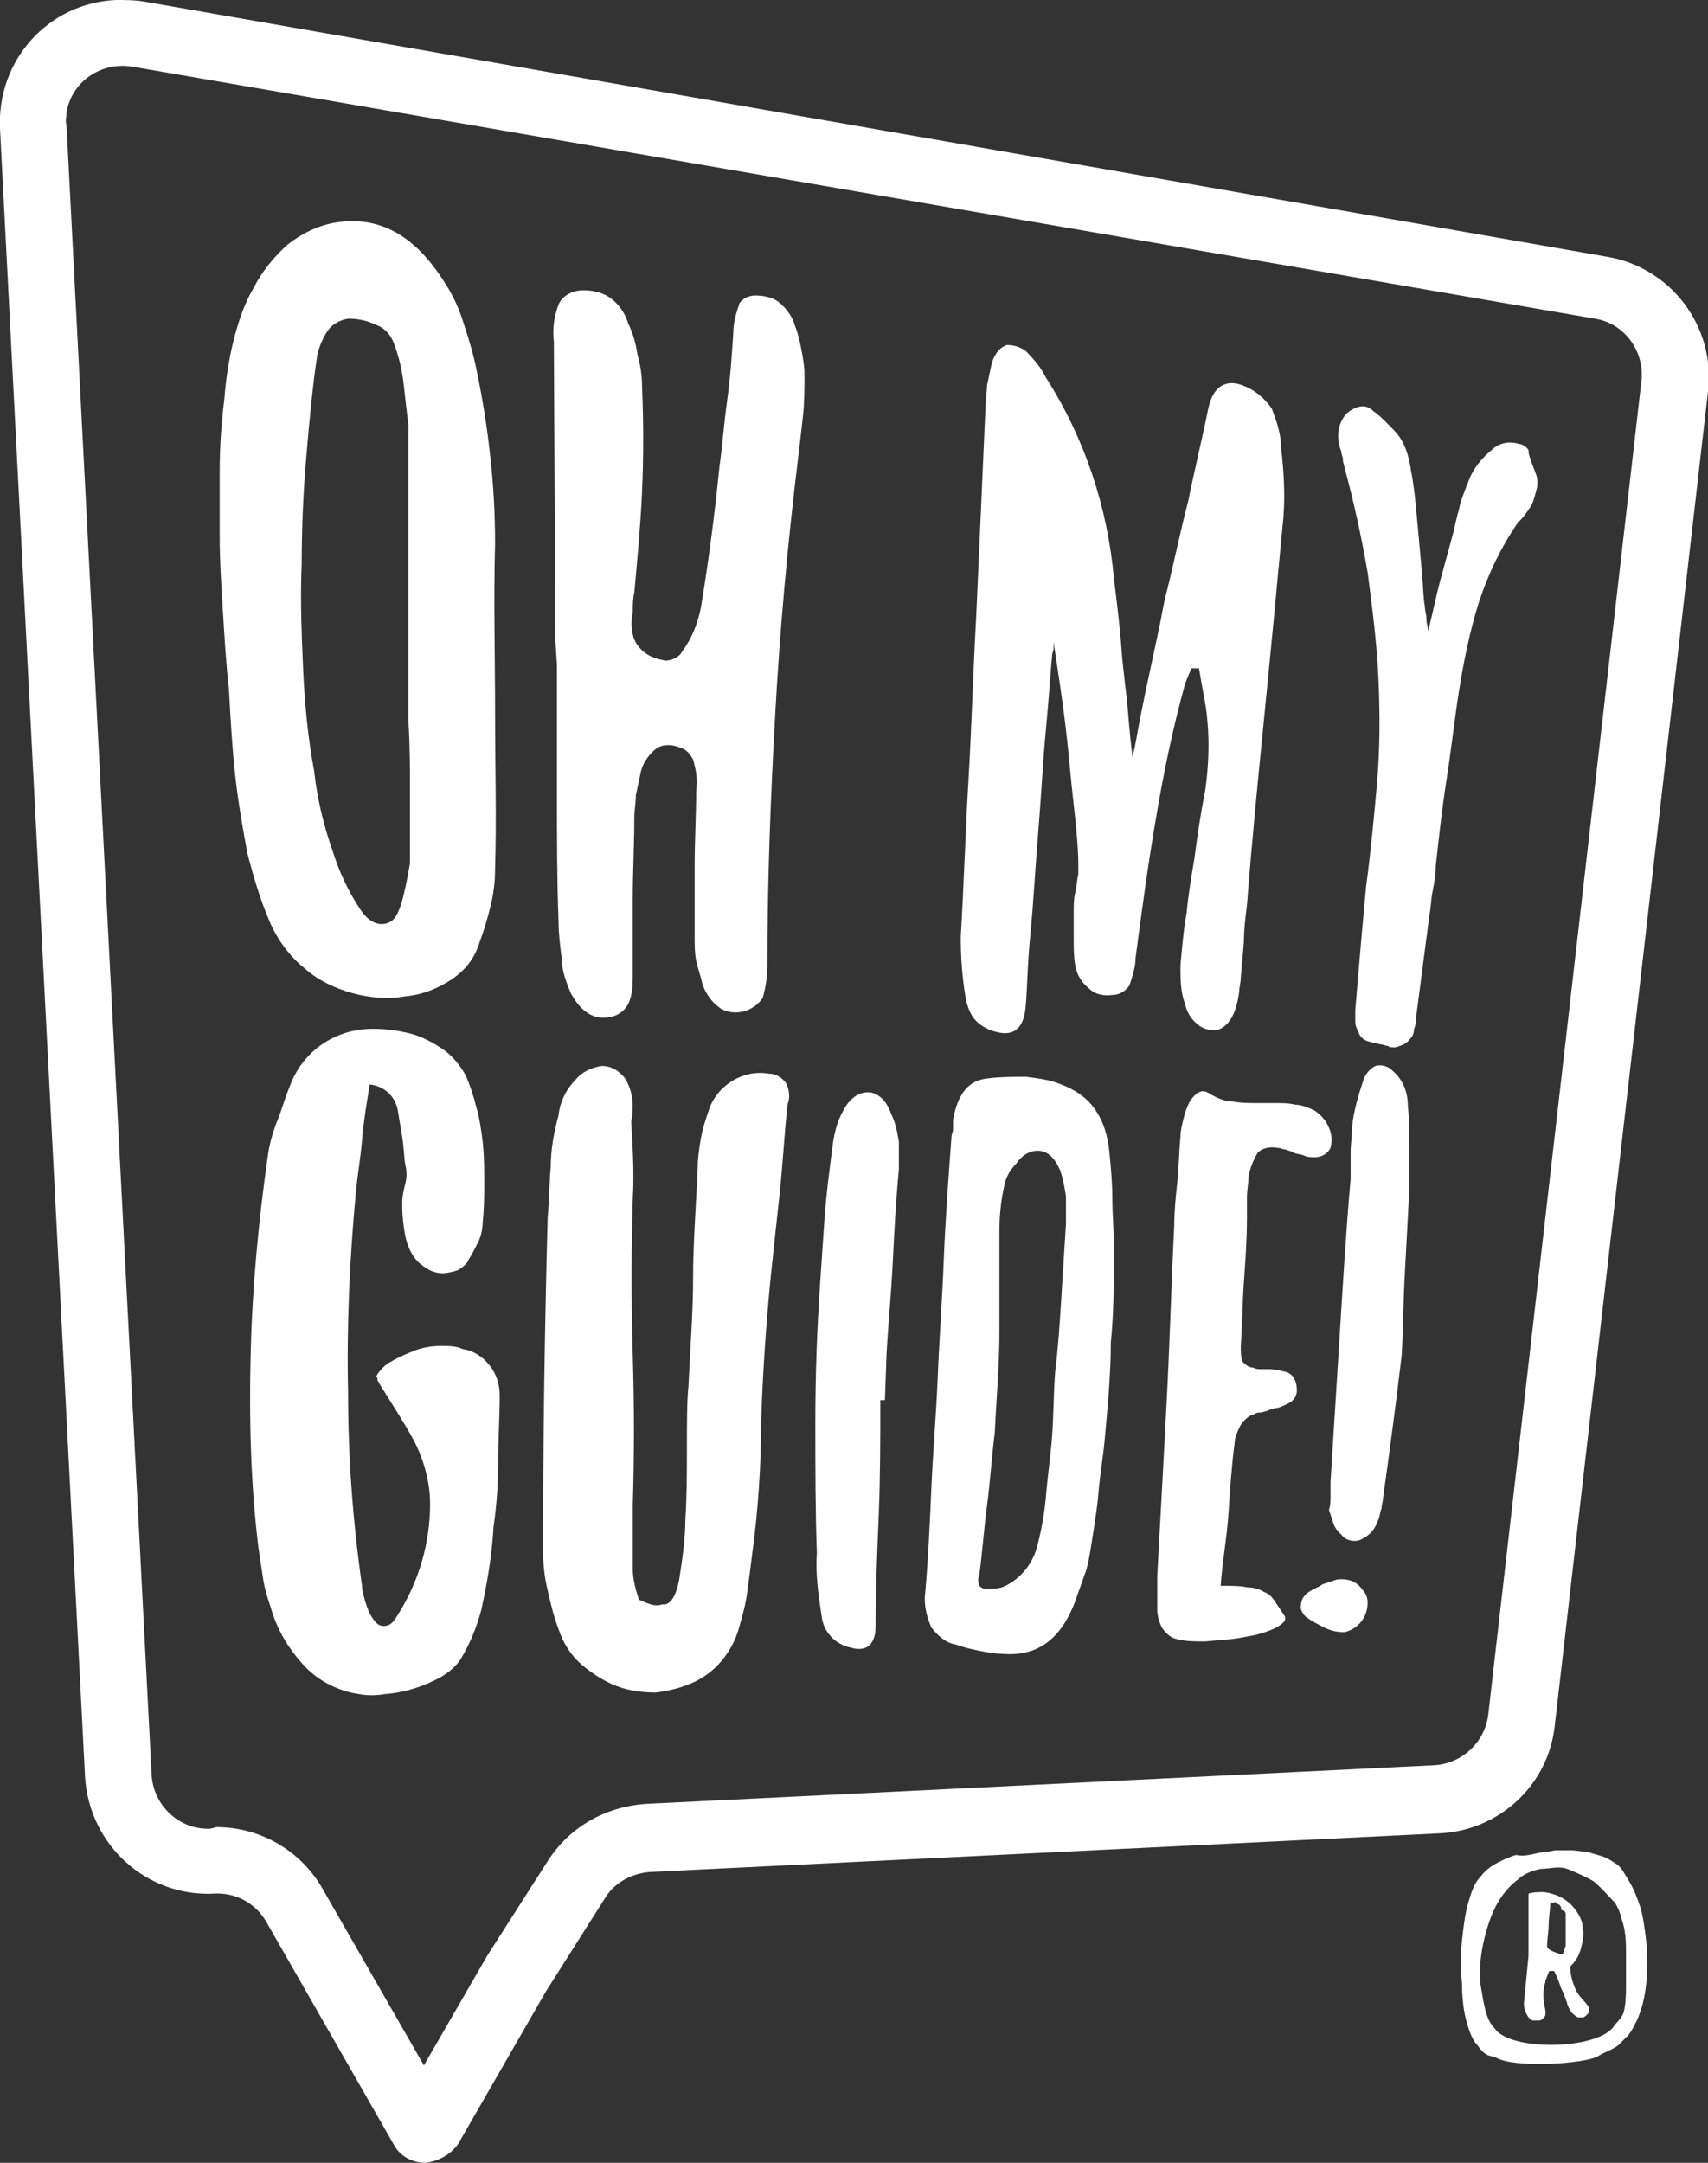 <?xml version="1.0" encoding="utf-8"?>
<!-- Generator: Adobe Illustrator 22.1.0, SVG Export Plug-In . SVG Version: 6.00 Build 0)  -->
<svg version="1.1" id="Layer_1" xmlns="http://www.w3.org/2000/svg" xmlns:xlink="http://www.w3.org/1999/xlink" x="0px" y="0px"
	 viewBox="0 0 110.4 139.8" style="enable-background:new 0 0 110.4 139.8;" xml:space="preserve">
<rect x="0" y="0" width="110.4" height="139.8" fill="#333333" stroke="none"/>
<style type="text/css">
	.st0{fill:#FFFFFF;}
</style>
<title>Asset 3</title>
<g id="Layer_2_1_">
	<g id="Layer_1-2">
		<g>
			<g>
				<path class="st0" d="M14.8,44.6c-0.2-1.8-0.3-3.6-0.4-5.2s-0.2-3.2-0.2-4.6s0-3,0-4.4s0.1-3,0.3-4.6c0.1-1.3,0.3-2.6,0.6-3.8
					c0.3-1.2,0.7-2.4,1.3-3.4c0.5-1,1.3-2,2.2-2.8c0.9-0.7,1.9-1.2,3-1.4c2.9-0.5,5.2,0.8,7.1,3.8c0.6,0.9,1,1.8,1.3,2.8
					c0.3,0.9,0.6,1.9,0.8,2.9c0.4,1.9,0.7,3.8,0.9,5.7c0.2,1.8,0.3,3.6,0.3,5.5c-0.1,3.7,0,7.3,0,10.8s0.1,6.9,0,10.3
					c0,0.8-0.1,1.6-0.3,2.4c-0.2,0.8-0.4,1.5-0.7,2.3c-0.3,1-0.9,1.8-1.8,2.4c-0.9,0.6-1.9,1-3,1.1c-1.1,0.2-2.3,0.1-3.4-0.2
					c-1.1-0.3-2.2-0.8-3.1-1.6c-1-0.8-1.8-1.9-2.3-3.1c-0.6-1.4-1-2.8-1.4-4.3c-0.3-1.6-0.6-3.3-0.8-5.1S14.9,46.4,14.8,44.6z
					 M26.5,55.8c0-1.5,0-3,0-4.5s0-3.1-0.1-4.7c0-1.3,0-2.8,0-4.5s0-3.3,0-5s0-3.4,0-5s0-3.2,0-4.6c-0.1-0.8-0.2-1.7-0.3-2.6
					c-0.1-0.9-0.3-1.8-0.6-2.6c-0.2-0.6-0.6-1.1-1.2-1.3c-0.6-0.3-1.2-0.4-1.8-0.4c-0.6,0.1-1.1,0.4-1.4,0.9c-0.3,0.5-0.5,1-0.6,1.5
					c-0.3,2-0.5,4.2-0.7,6.5s-0.3,4.7-0.3,7c-0.1,2.3,0,4.6,0.1,6.9c0.1,2.1,0.3,4.3,0.7,6.4c0.2,1.8,0.6,3.5,1.2,5.2
					c0.4,1.3,1,2.6,1.8,3.8c0.6,0.9,1.3,1.1,1.9,0.8S26.1,58.1,26.5,55.8z"/>
				<path class="st0" d="M35.9,41.4l-0.1-19.3c-0.1-0.8,0-1.6,0.3-2.4c0.2-0.5,0.7-0.8,1.2-0.9c0.6-0.1,1.3,0,1.9,0.3
					c0.7,0.4,1.2,1.1,1.4,1.8c0.3,0.6,0.5,1.3,0.6,2c0.2,0.7,0.3,1.4,0.3,2.1c0.1,2.3,0.1,4.5,0,6.8c-0.1,2.2-0.3,4.3-0.5,6.5
					c-0.1,0.4-0.1,0.9-0.1,1.3c-0.1,0.5-0.1,0.9,0,1.4c0.1,0.5,0.4,0.9,0.8,1.2c0.4,0.3,0.8,0.4,1.3,0.5c0.4,0,0.9-0.2,1.1-0.6
					c0.6-0.8,1-1.8,1.2-2.8c0.5-3,0.9-6.1,1.2-9.1c0.2-1.4,0.3-2.9,0.5-4.3s0.3-2.9,0.4-4.4c0-0.7,0.2-1.3,0.4-1.9
					c0.2-0.3,0.6-0.5,1-0.5c0.5,0,1.1,0.1,1.5,0.4c0.5,0.4,0.9,0.9,1.1,1.6c0.2,0.5,0.3,1,0.4,1.5c0.1,0.5,0.2,1.1,0.2,1.6
					c0,0.9,0,1.8-0.1,2.7c-0.1,0.9-0.2,1.8-0.3,2.6c-0.7,5.7-1.2,11.3-1.5,16.8c-0.3,5.4-0.5,10.7-0.5,16.1c0,0.7-0.1,1.4-0.3,2.1
					c-0.6,0.9-1.8,1.2-2.7,0.7c-0.6-0.4-1-1-1.2-1.6c-0.1-0.5-0.3-1-0.4-1.5c-0.1-0.5-0.1-1-0.1-1.5c0-1.6,0-3.2,0-4.7
					c0-1.5,0.1-3.2,0.1-4.8c0.1-0.7,0-1.3-0.2-2c-0.2-0.4-0.5-0.7-0.9-0.8c-0.5-0.2-1.1-0.2-1.5,0.1c-0.5,0.4-0.9,1-1,1.6
					c-0.1,0.5-0.2,0.9-0.3,1.4c0,0.5-0.1,1-0.1,1.4c0,1.8-0.1,3.6-0.1,5.3V63c0,0.6,0,1.3-0.3,1.9c-0.2,0.4-0.6,0.7-1,0.8
					c-1.1,0.3-2-0.2-2.7-1.5c-0.3-0.7-0.6-1.5-0.6-2.3c-0.1-0.8-0.2-1.6-0.2-2.4c-0.1-2.7-0.1-5.4-0.1-8.1v-8.4L35.9,41.4z"/>
				<path class="st0" d="M82.8,28.9c0.2,1.7,0.3,3.4,0.1,5.1c-0.4,4.3-0.8,8.5-1.2,12.5s-0.8,8.1-1.1,12c-0.1,0.8-0.2,1.6-0.2,2.4
					l-0.2,2.3c0,0.3-0.1,0.6-0.1,0.9c-0.2,1.5-0.7,2.3-1.5,2.5c-0.4,0-0.9-0.1-1.2-0.4c-0.4-0.3-0.7-0.8-0.8-1.3
					c-0.3-0.8-0.3-1.6-0.3-2.5c0.1-1.1,0.2-2.3,0.4-3.4c0.1-1.1,0.3-2.3,0.5-3.5c0.2-1.5,0.4-2.9,0.7-4.4c0.3-2.1,0.3-4.2-0.1-6.2
					c-0.1-0.5-0.2-1.1-0.3-1.7H77l-0.4,1c-0.8,2.9-1.4,5.8-1.9,8.8c-0.5,2.9-0.9,5.9-1.3,8.9c0,0.6-0.2,1.2-0.4,1.8
					c-0.2,0.3-0.6,0.6-1,0.6c-0.6,0.1-1.2,0-1.6-0.4c-0.5-0.4-0.8-0.9-0.9-1.5c-0.1-0.6-0.1-1.1-0.1-1.7c0-0.6,0-1.2,0-1.8
					c0-0.4,0-0.8,0.1-1.2c0.1-0.4,0.1-0.8,0.2-1.2V56c0-1-0.1-2.3-0.3-4s-0.3-3.2-0.5-4.8c-0.2-1.8-0.5-3.7-0.8-5.7
					c0,0.1,0,0.3,0,0.4c0,0.2-0.1,0.3-0.1,0.5c-0.1,1.1-0.2,2.7-0.4,4.8s-0.3,4.3-0.5,6.7s-0.3,4.5-0.5,6.5S66.4,64,66.3,65
					c-0.1,1.5-0.8,2-1.9,1.7c-0.5-0.1-1-0.4-1.3-0.7c-0.4-0.4-0.6-1-0.7-1.6c-0.2-1.2-0.3-2.5-0.3-3.8c0.2-3.4,0.3-6.8,0.5-10.2
					s0.3-7,0.5-10.6c0.1-2.2,0.2-4.5,0.3-6.7s0.2-4.5,0.3-6.8c0-0.5,0.1-1,0.1-1.4c0.1-0.5,0.2-0.9,0.3-1.4c0.2-0.7,0.6-1.1,1-1.2
					c0.5,0,1.1,0.2,1.4,0.6c0.4,0.4,0.8,0.9,1.1,1.5c2.5,3.9,4,8.4,4.4,13c0.2,1.6,0.4,3.2,0.5,4.7c0.1,1.3,0.3,2.6,0.4,3.8
					s0.2,2.3,0.3,3c0.2-0.7,0.3-1.5,0.5-2.5s0.4-2,0.6-2.9s0.4-1.9,0.6-2.8s0.3-1.7,0.5-2.4c0.5-2,0.9-4,1.4-5.9c0.4-2,0.9-4,1.3-6
					c0.3-1.4,1.1-1.9,2.2-1.5c0.8,0.3,1.4,0.8,1.9,1.5C82.5,27.2,82.8,28,82.8,28.9z"/>
				<path class="st0" d="M99,29.9c0.1,0.3,0.2,0.5,0.3,0.8c0.1,0.3,0.1,0.7,0,1c-0.1,0.4-0.2,0.8-0.4,1.1c-0.2,0.3-0.4,0.6-0.7,0.9
					c-0.1,0-0.1,0-0.1,0.1c-1.1,1.6-1.9,3.3-2.5,5.1c-0.6,1.9-1,3.9-1.3,5.8c-0.3,1.9-0.5,3.8-0.8,5.7s-0.5,3.8-0.7,5.6v0.1
					c0,0.5-0.1,1-0.2,1.5s-0.1,1-0.2,1.5L91.5,66c0,0.2,0,0.3-0.1,0.5c0,0.3-0.1,0.5-0.3,0.7c-0.2,0.3-0.6,0.4-0.9,0.5
					c-0.2,0-0.4,0-0.5-0.1c-0.2,0-0.3-0.1-0.5-0.1c-0.3-0.1-0.5-0.1-0.8-0.2c-0.3-0.1-0.5-0.3-0.6-0.6c-0.1-0.2-0.2-0.4-0.2-0.7
					c0-0.2,0-0.4,0-0.7l0.4-4.7l0.3-3.3c0.3-2.2,0.5-4.4,0.7-6.6c0.2-2.3,0.2-4.5,0.1-6.8c-0.1-2.3-0.4-4.6-0.7-6.9
					c-0.4-2.3-0.9-4.6-1.5-6.8c0-0.1-0.1-0.3-0.1-0.5c0-0.2-0.1-0.3-0.1-0.5c-0.3-0.8-0.3-1.6,0.2-2.3c0.2-0.3,0.6-0.5,0.9-0.6
					c0.4-0.1,0.7,0,1,0.3c0.3,0.2,0.6,0.5,0.9,0.8c0.3,0.3,0.6,0.6,0.8,0.9c0.4,0.6,0.6,1.4,0.7,2.1c0.2,1,0.3,2.1,0.4,3.2
					s0.2,2.2,0.3,3.3s0.1,1.8,0.2,2.3c0,0.3,0.1,0.5,0.1,0.8s0.1,0.5,0.1,0.8l0,0c0.3-1.1,0.5-2.2,0.8-3.3s0.6-2.2,0.9-3.3
					c0.1-0.6,0.3-1.2,0.4-1.7c0.2-0.6,0.4-1.1,0.6-1.6c0.3-0.7,0.8-1.3,1.4-1.8c0.5-0.5,1.2-0.6,1.8-0.4c0.2,0,0.5,0.2,0.6,0.4
					C98.8,29.4,98.9,29.6,99,29.9z"/>
				<path class="st0" d="M23.9,70.1c-0.2,1.2-0.4,2.4-0.5,3.6S23.1,76,23,77.1c-0.4,4.3-0.6,8.6-0.5,12.9c0,4.2,0.3,8.3,0.9,12.5
					c0,0.3,0.1,0.6,0.2,1c0.1,0.3,0.2,0.6,0.3,0.8c0.3,0.5,0.5,0.8,0.9,0.8s0.6-0.2,0.9-0.7c1.4-2.2,2.1-4.7,2.1-7.2
					c0-1.4-0.4-2.8-1-4c-0.7-1.3-1.5-2.5-2.3-3.8c0-0.1-0.1-0.1-0.1-0.2c0-0.1,0-0.2-0.1-0.2c0.2-0.4,0.6-0.8,1-1
					c0.5-0.3,1-0.5,1.5-0.7c0.5-0.2,1.1-0.3,1.7-0.3c0.5,0,1,0,1.4,0.2c0.7,0.1,1.3,0.5,1.7,1c0.5,0.6,0.7,1.3,0.7,2
					c0,1.4-0.1,2.8-0.1,4.3s-0.1,2.8-0.3,4.2c-0.1,1.8-0.4,3.6-0.8,5.4c-0.3,1.1-0.7,2.1-1.3,3.1c-0.3,0.5-0.8,0.9-1.3,1.2
					c-1.1,0.6-2.3,1-3.6,1.1c-0.6,0.1-1.2,0.1-1.7,0c-1.4-0.2-2.7-0.9-3.6-1.9c-1-1.1-1.7-2.3-2.1-3.7c-0.2-0.6-0.4-1.2-0.5-1.9
					c-0.1-0.7-0.2-1.3-0.3-2c-0.5-4.1-0.6-8.3-0.5-12.4c0.1-4.3,0.5-8.6,1.1-12.8c0.1-0.8,0.3-1.5,0.6-2.3c0.3-0.7,0.5-1.5,0.8-2.2
					c0.8-2.3,2.9-3.8,5.4-3.8c0.8,0,1.6,0.1,2.4,0.3c0.8,0.2,1.5,0.6,2.1,1c0.6,0.4,1.1,1,1.5,1.7c0.3,0.7,0.5,1.3,0.7,2.1
					c0.2,0.7,0.3,1.4,0.4,2.2c0.1,0.9,0.1,1.8,0.1,2.6c0,0.9,0,1.7-0.1,2.6c0,0.4-0.1,0.9-0.3,1.3c-0.2,0.4-0.4,0.8-0.6,1.1
					c-0.1,0.3-0.4,0.5-0.7,0.7c-0.3,0.1-0.7,0.2-1,0.2c-0.3,0-0.7-0.1-1-0.3c-0.3-0.2-0.6-0.4-0.8-0.7c-0.3-0.4-0.5-0.9-0.6-1.4
					C26,78.8,26,78.3,26,77.7c0-0.4,0.1-0.8,0.2-1.2c0.1-0.4,0.1-0.8,0-1.2c-0.1-0.6-0.1-1.2-0.2-1.8c-0.1-0.6-0.2-1.2-0.3-1.8
					C25.5,70.8,24.8,70.2,23.9,70.1z"/>
				<path class="st0" d="M42.8,103.7c0.5,0.1,0.9-0.5,1.1-1.6c0.2-1.3,0.4-2.6,0.4-3.9c0.1-1.5,0.1-3.1,0.1-4.7s0-2.9,0.1-3.9
					c0.1-2.3,0.3-4.7,0.3-7s0.2-4.8,0.3-7.2c0-0.6,0.1-1.2,0.2-1.8c0.1-0.6,0.3-1.2,0.5-1.8c0.5-1.6,2.2-2.7,3.9-2.4
					c0.4,0,0.8,0.2,1.1,0.6c0.2,0.4,0.3,0.9,0.1,1.4c-0.2,1.9-0.3,3.8-0.5,5.7c-0.2,1.8-0.4,3.7-0.6,5.6c-0.3,3.1-0.5,6.1-0.6,9.1
					c0,2.9-0.2,5.9-0.6,8.8c-0.1,0.8-0.2,1.6-0.3,2.3c-0.1,0.8-0.3,1.5-0.5,2.2c-0.2,0.8-0.6,1.6-1.2,2.3c-0.5,0.6-1.2,1.1-1.9,1.4
					c-0.7,0.3-1.5,0.5-2.3,0.6c-0.8,0-1.7-0.1-2.5-0.4c-0.8-0.3-1.6-0.8-2.3-1.4c-0.7-0.6-1.2-1.4-1.5-2.3c-0.3-0.8-0.5-1.6-0.7-2.5
					c-0.2-0.8-0.3-1.7-0.3-2.6c0-6.9,0.1-14.1,0.3-21.5c0.1-1.1,0.1-2.2,0.2-3.3c0-1.1,0.2-2.2,0.5-3.3c0.1-0.9,0.5-1.7,1.1-2.3
					c0.4-0.5,1-0.8,1.7-0.9c0.6,0,1.1,0.3,1.5,0.8c0.5,0.8,0.6,1.8,0.4,2.8c0.1,1.7,0.2,3.4,0.1,5c-0.1,3.4-0.1,6.8,0,10.1
					c0.1,3.3,0.1,6.5,0,9.7c0,0.6,0,1.2,0,1.8c0,0.8,0,1.5,0,2.3c0,0.7,0.2,1.4,0.4,2C41.8,103.6,42.3,103.9,42.8,103.7z"/>
				<path class="st0" d="M56.9,90.5c0,2.5,0,5-0.1,7.4c-0.1,2.4-0.2,4.8-0.2,7.2c0,1.2-0.6,1.7-1.6,1.4c-1-0.2-1.8-1-1.9-2.1
					c-0.2-1.3-0.4-2.7-0.3-4c-0.1-2.8-0.1-5.6-0.1-8.5s0.1-5.8,0.3-8.8c0.1-1.5,0.2-3,0.3-4.4s0.3-3,0.5-4.5
					c0.1-0.9,0.3-1.7,0.7-2.4c0.4-0.8,1-1.2,1.6-1.2s1.2,0.5,1.5,1.4c0.3,0.6,0.4,1.2,0.5,1.8c0,0.6,0,1.2,0,1.8
					c-0.2,2.1-0.3,4.1-0.4,6.1c-0.1,2-0.3,4-0.4,5.9l-0.1,2.9L56.9,90.5z"/>
				<path class="st0" d="M71.4,93.1c-0.1,1.1-0.3,2.2-0.4,3.4s-0.3,2.3-0.5,3.6c-0.1,0.6-0.2,1.2-0.4,1.7c-0.2,0.6-0.4,1.1-0.6,1.7
					c-0.9,2.4-2.4,3.6-4.7,3.4c-0.5,0-1-0.1-1.5-0.2c-0.5-0.1-1-0.2-1.5-0.4c-0.7-0.1-1.2-0.6-1.6-1.1c-0.3-0.7-0.5-1.5-0.4-2.2
					c0.2-2.3,0.3-4.5,0.4-6.8s0.3-4.6,0.4-6.9c0.1-2.6,0.3-5.2,0.4-7.8c0.1-2.6,0.3-5.3,0.5-8c0-0.2,0.1-0.3,0.1-0.5v-0.6
					c0.3-1.7,1-2.6,2.3-2.7c0.8-0.1,1.6-0.1,2.4-0.1c0.8,0.1,1.6,0.2,2.3,0.5c0.8,0.3,1.6,0.8,2.1,1.5c0.6,0.8,0.9,1.8,1,2.8
					c0.1,1,0.2,2.1,0.2,3.1s0.1,2.1,0.1,3.1c0,2.1,0,4.2-0.2,6.2C71.8,88.8,71.6,90.9,71.4,93.1z M68.2,88.7
					c0.2-1.6,0.3-3.2,0.4-4.8s0.2-3.2,0.3-4.8c0-0.6,0-1.2,0-1.8c-0.1-0.6-0.2-1.2-0.4-1.7c-0.3-0.7-0.7-1.1-1.2-1.2
					c-0.6-0.1-1.2,0.2-1.6,0.8c-0.4,0.4-0.7,0.9-0.8,1.5c-0.2,0.9-0.3,1.9-0.3,2.8c0,2.2,0,4.4,0,6.6s-0.2,4.3-0.3,6.5
					c-0.2,1.6-0.3,3.2-0.5,4.7s-0.3,3-0.5,4.5c-0.1,0.2-0.1,0.4,0,0.7c0.1,0.1,0.2,0.2,0.5,0.2c0.4,0,0.8,0,1.2-0.2
					c1-0.5,1.7-1.4,2-2.4c0.3-1.1,0.5-2.2,0.6-3.3c0.1-1.3,0.3-2.6,0.4-3.9S68.1,90,68.2,88.7z"/>
				<path class="st0" d="M78.9,102.5c0.7,0,1.3,0,1.7,0.1c0.4,0,0.8,0.1,1.1,0.3c0.3,0.1,0.5,0.3,0.7,0.6c0.2,0.3,0.4,0.6,0.6,0.9
					c0.2,0.3,0,0.5-0.5,0.8c-0.6,0.3-1.3,0.5-2,0.6c-0.9,0.2-1.7,0.2-2.6,0.3c-0.7,0-1.4,0-2-0.2c-0.3-0.1-0.6-0.4-0.8-0.7
					c-0.2-0.4-0.3-0.8-0.3-1.2c0-0.4,0-0.8,0-1.2c0-0.3,0-0.6,0-0.9c0.2-3.7,0.4-7.3,0.6-11.1c0.2-3.7,0.3-7.6,0.5-11.6
					c0-0.9,0.1-1.9,0.2-2.8s0.1-1.9,0.2-2.9c0-0.4,0.1-0.8,0.2-1.2c0.1-0.4,0.2-0.7,0.4-1.1c0.2-0.3,0.4-0.5,0.6-0.6
					c0.2-0.1,0.4-0.1,0.7,0.1c0.5,0.3,1,0.5,1.5,0.5c0.5,0.1,1.1,0.1,1.6,0.1c0.4,0,0.8,0,1.2,0c0.4,0,0.8,0,1.2,0.1
					c0.4,0,0.9,0.2,1.3,0.4c0.4,0.3,0.7,0.6,0.9,1.1c0.2,0.4,0.2,0.9,0.1,1.3c-0.2,0.4-0.6,0.6-1,0.6c-0.2,0-0.5,0-0.7-0.1
					c-0.2-0.1-0.5-0.1-0.7-0.2c-0.1-0.1-0.3-0.1-0.5-0.2c-0.2,0-0.3-0.1-0.5-0.1c-0.5-0.1-1,0-1.3,0.3c-0.3,0.5-0.5,1-0.6,1.6
					c0,0.4-0.1,0.8-0.1,1.3s0,0.8,0,1.3c0,1.4-0.1,2.8-0.2,4.2s-0.1,2.8-0.2,4.1c0,0.3,0,0.7,0.1,1c0.2,0.2,0.4,0.4,0.7,0.4
					c0.2,0.1,0.3,0.1,0.5,0.1c0.2,0,0.3,0,0.5,0c0.4,0,0.8,0.1,1.2,0.2c0.2,0.1,0.3,0.2,0.4,0.3c0.1,0.2,0.2,0.4,0.2,0.6
					c0.1,0.5-0.1,0.9-0.5,1.1c-0.2,0.1-0.4,0.2-0.7,0.3c-0.2,0-0.5,0.1-0.7,0.2c-0.1,0-0.3,0.1-0.4,0.1c-0.1,0-0.3,0-0.4,0.1
					c-0.4,0.1-0.7,0.4-0.9,0.7c-0.2,0.4-0.4,0.8-0.4,1.2c-0.2,1.5-0.3,3.1-0.4,4.6S79,101,78.9,102.5z"/>
				<path class="st0" d="M86.4,102.1c0.7-0.1,1.3,0.1,1.7,0.7c0.2,0.2,0.3,0.5,0.3,0.8c0,0.9-0.6,1.7-1.5,1.9
					c-0.5,0-0.9-0.1-1.3-0.3c-0.4-0.2-0.8-0.4-1.2-0.7c-0.2-0.2-0.4-0.5-0.3-0.8c0-0.3,0.2-0.6,0.5-0.8c0.3-0.2,0.6-0.3,0.9-0.5
					L86.4,102.1z M90.6,87.6c-0.2,1.7-0.4,3.3-0.6,4.8s-0.4,3-0.6,4.4c0,0.2-0.1,0.5-0.1,0.7c-0.1,0.2-0.1,0.5-0.2,0.7
					c-0.2,0.6-0.5,1-1.1,1.3c-0.4,0.2-1,0.1-1.3-0.3c-0.2-0.2-0.4-0.4-0.5-0.7c-0.1-0.3-0.2-0.6-0.3-0.9C86,97.3,86,97,86,96.7v-0.9
					c0.2-3.2,0.4-6.4,0.6-9.6s0.4-6.6,0.7-10c0-0.6,0-1.1,0-1.7c0-0.6,0.1-1.1,0.1-1.7c0.1-1,0.4-2,0.7-2.9c0.1-0.4,0.4-0.8,0.8-1
					c0.4-0.1,0.8,0,1.1,0.3c0.7,0.6,1,1.4,1,2.3c0.1,0.9,0.1,1.7,0.1,2.6s0,1.8,0,2.7c-0.1,1.9-0.2,3.8-0.3,5.6S90.7,85.9,90.6,87.6
					z"/>
			</g>
			<path class="st0" d="M27.5,139.8c-0.8,0-1.6-0.4-2-1.1l-8.3-14.5c-0.7-1.2-2-1.9-3.4-1.8c-4.3,0.2-8-3.1-8.3-7.5L0,8.3
				C-0.2,3.9,3.1,0.2,7.5,0c0.6,0,1.2,0,1.8,0.1l94.6,16.5c4.1,0.7,7,4.5,6.5,8.7l-9.9,86.2c-0.4,3.9-3.6,6.8-7.4,7L42,121
				c-1.2,0.1-2.3,0.7-2.9,1.7l-3.8,6l-5.7,9.9C29.1,139.3,28.3,139.7,27.5,139.8L27.5,139.8z M25.8,136.5L25.8,136.5z M29.2,136.5
				L29.2,136.5z M14,118.1c2.8,0,5.4,1.5,6.8,3.9l6.6,11.5l4.1-7.1l3.9-6.1c1.4-2.2,3.7-3.5,6.3-3.7l51-2.5c1.8-0.1,3.3-1.5,3.5-3.3
				l9.9-86.2c0.2-1.9-1.1-3.7-3-4L8.5,4.3c-2-0.3-3.9,1-4.2,3c0,0.3-0.1,0.5,0,0.8l5.5,106.6c0.1,2,1.8,3.6,3.8,3.5L14,118.1z"/>
		</g>
	</g>
</g>
<g>
	<g>
		<g>
			<path class="st0" d="M102.6,129.6c0.1,0.1,0.1,0.2,0.1,0.3c0,0.1,0,0.2-0.1,0.3c-0.1,0.1-0.2,0.2-0.3,0.2c-0.1,0-0.2,0-0.3,0
				c-0.2-0.1-0.3-0.2-0.4-0.3c-0.1-0.1-0.1-0.2-0.2-0.3c0-0.1-0.1-0.2-0.1-0.3c-0.1-0.3-0.2-0.6-0.4-1c-0.1-0.3-0.2-0.6-0.4-1
				c0,0,0-0.1-0.1-0.1s-0.1,0-0.1,0s-0.1,0-0.1,0c0,0-0.1,0-0.1,0.1c-0.1,0.2-0.1,0.3-0.2,0.5c0,0.2-0.1,0.3-0.1,0.5
				c-0.1,0.5,0,1,0.1,1.5c0,0.2,0,0.3-0.1,0.4c-0.1,0.1-0.2,0.2-0.3,0.2c-0.1,0-0.2,0-0.4,0c-0.1,0-0.2-0.1-0.3-0.2
				c-0.2-0.3-0.3-0.6-0.3-0.9c0.1-1,0.2-2.1,0.3-3.1c0-1,0-2.1,0-3.1v-0.9c0.3-0.1,0.6-0.1,0.9-0.1c0.3,0,0.6,0.1,0.9,0.2
				c0.5,0.2,0.9,0.5,1.2,0.9c0.3,0.4,0.5,0.8,0.5,1.2c0.1,0.4,0,0.9-0.1,1.3c-0.1,0.4-0.3,0.8-0.6,1.1c-0.1,0.1-0.1,0.1-0.1,0.1v0
				c0,0.5,0.1,0.9,0.3,1.4S102.3,129.2,102.6,129.6z M100.9,123.3c0-0.1-0.1-0.1-0.1-0.2c-0.1,0-0.1,0-0.2-0.1s-0.2,0-0.2,0
				c-0.1,0-0.1,0-0.2,0c0,0.5-0.1,1-0.1,1.4c0,0.5-0.1,0.9-0.1,1.4c0,0.1,0.1,0.2,0.3,0.3c0.2,0.1,0.3,0.1,0.5,0.2c0,0,0.1,0,0.1,0
				c0,0,0,0,0.1,0c0.1-0.1,0.1-0.3,0.2-0.5c0-0.2,0-0.5,0-0.7c0-0.2,0-0.5,0-0.7c0-0.2,0-0.4,0-0.6c0-0.1,0-0.2-0.1-0.3
				C100.9,123.5,100.9,123.4,100.9,123.3z"/>
		</g>
	</g>
	<g>
		<g>
			<path class="st0" d="M99.3,119.8c0.4-0.1,0.8-0.1,1.2-0.2c0.4,0,0.7,0,1.1,0c0.3,0,0.7,0.1,1,0.1c0.3,0.1,0.7,0.2,1,0.3
				c0.3,0.1,0.6,0.3,0.9,0.5c0.3,0.2,0.5,0.6,0.8,1.1c0.3,0.5,0.5,1,0.7,1.6c0.2,0.6,0.3,1.4,0.4,2.2c0.2,2.1,0,3.9-0.6,5.2
				c-0.2,0.4-0.4,0.8-0.6,1c-0.2,0.2-0.4,0.4-0.6,0.6c-0.4,0.3-0.8,0.4-1.3,0.7c-0.8,0.5-5.4,0.8-6.6,0.1c-0.2-0.1-0.5-0.1-0.6-0.2
				c-0.2-0.1-0.4-0.3-0.6-0.6c-0.3-0.3-0.5-0.8-0.7-1.5c-0.2-0.7-0.3-1.6-0.3-2.5c-0.1-0.9-0.1-1.8,0-2.8c0.1-0.9,0.2-1.7,0.4-2.4
				c0.2-0.7,0.4-1.3,0.8-1.7c0.3-0.4,0.7-0.7,1.1-0.9c0.4-0.2,0.8-0.4,1.2-0.5C98.4,120,98.9,119.9,99.3,119.8z M96.6,131.1
				c1,1.5,6.6,1.4,7.7-0.1c0.1-0.2,0.4-0.4,0.6-0.8c0.1-0.2,0.2-0.8,0.2-1.7c0-0.9,0-1.8,0-2.5c0-0.8-0.1-1.5-0.3-2
				c-0.1-0.5-0.3-0.8-0.4-1c-0.5-0.5-0.9-1-1.4-1.4c-0.5-0.3-1.2-0.6-1.7-0.8c-0.6-0.2-1.1,0-1.7,0c-0.5,0.1-1.1,0.3-1.5,0.7
				c-0.4,0.3-0.9,0.8-1.3,1.5c-0.4,0.7-0.7,1.6-0.9,2.5c-0.2,0.9-0.3,1.8-0.2,2.8C95.9,129.4,96,130.5,96.6,131.1z"/>
		</g>
	</g>
</g>
</svg>
